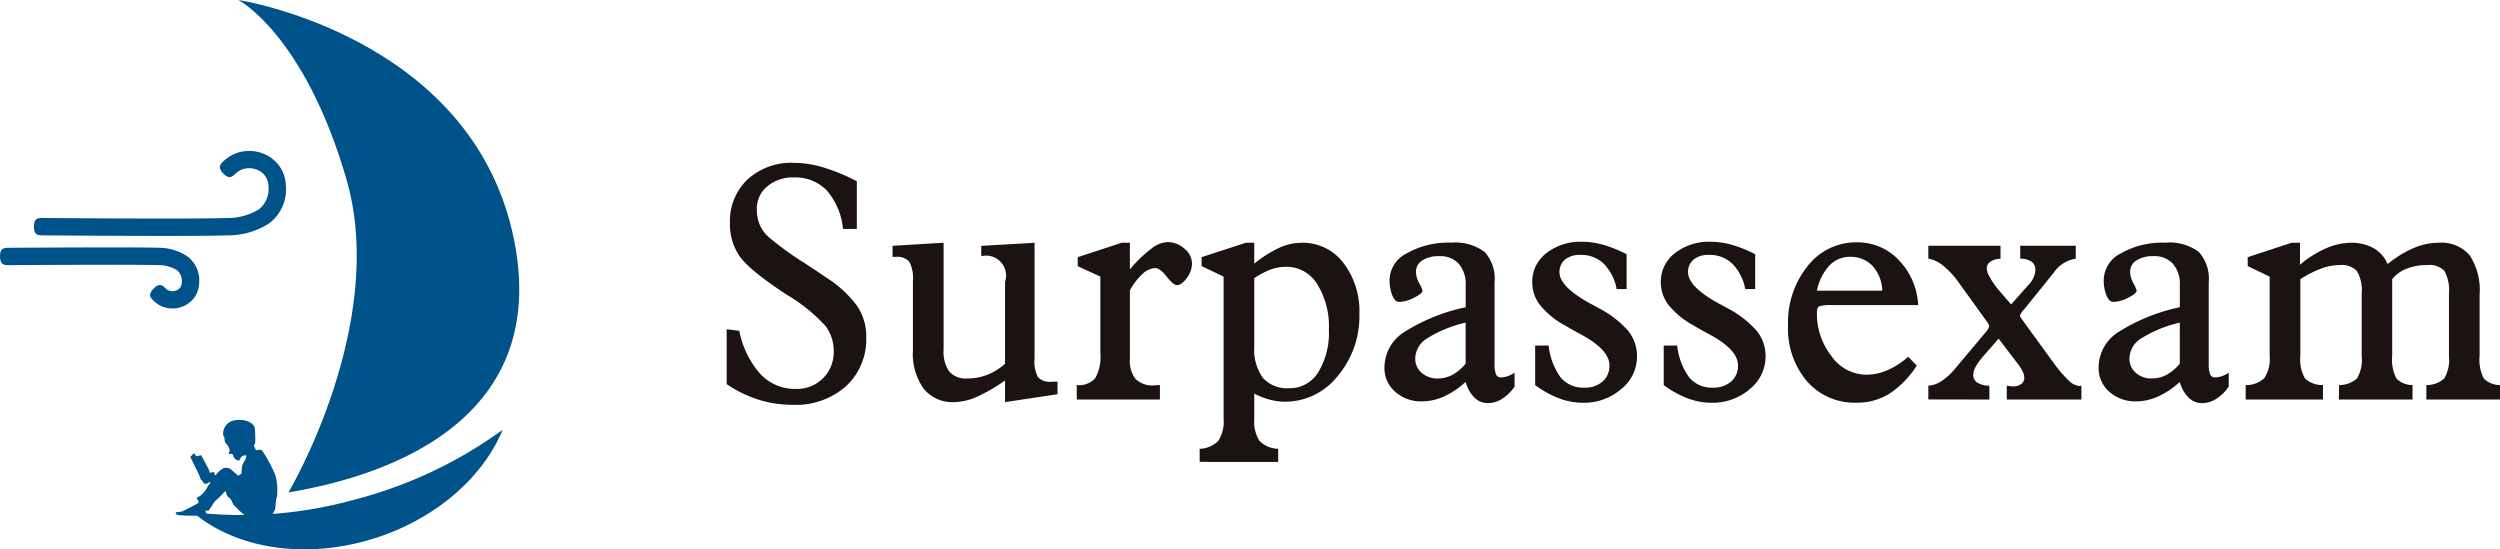 <svg xmlns="http://www.w3.org/2000/svg" width="289.349" height="63.583"><g data-name="组 500" transform="translate(-93 -12.708)"><path data-name="路径 519" d="M352.915 58.95v-1.674a3.018 3.018 0 0 0 2.175-.824 4.091 4.091 0 0 0 .6-2.555V44.72l-2.542-1.211v-1.033l5.09-1.674h.964v2.543a12.373 12.373 0 0 1 3.017-1.9 7.393 7.393 0 0 1 2.9-.64 5.149 5.149 0 0 1 2.631.646 3.733 3.733 0 0 1 1.585 1.82 12.764 12.764 0 0 1 3-1.845 7.474 7.474 0 0 1 2.9-.622 4.321 4.321 0 0 1 3.6 1.446 7.345 7.345 0 0 1 1.154 4.57v7.076a4.635 4.635 0 0 0 .494 2.624 2.6 2.6 0 0 0 1.864.754v1.676h-8.524v-1.674a3.073 3.073 0 0 0 2.073-.76 4.31 4.31 0 0 0 .545-2.619v-7.152a4.619 4.619 0 0 0-.538-2.695 2.413 2.413 0 0 0-1.966-.665 6.342 6.342 0 0 0-2.4.425 3.933 3.933 0 0 0-1.667 1.21v8.876a4.638 4.638 0 0 0 .494 2.624 2.6 2.6 0 0 0 1.864.754v1.676h-8.525l.019-1.674a3.075 3.075 0 0 0 2.073-.76 4.318 4.318 0 0 0 .545-2.619v-7.152a4.473 4.473 0 0 0-.558-2.681 2.483 2.483 0 0 0-2-.678 6.212 6.212 0 0 0-2.1.393 12.714 12.714 0 0 0-2.441 1.242v8.876a4.366 4.366 0 0 0 .545 2.619 2.954 2.954 0 0 0 2.073.76v1.674m-16.57-8.9a14.449 14.449 0 0 0-4.457 1.82 2.813 2.813 0 0 0-1.376 2.32 2.146 2.146 0 0 0 .735 1.661 2.667 2.667 0 0 0 1.845.66 3.6 3.6 0 0 0 1.718-.419 5.325 5.325 0 0 0 1.534-1.293zm5.661 7.4a4.871 4.871 0 0 1-1.445 1.42 3.075 3.075 0 0 1-1.636.495 2.18 2.18 0 0 1-1.56-.635 4.011 4.011 0 0 1-1.02-1.819 9.5 9.5 0 0 1-2.53 1.693 6.1 6.1 0 0 1-2.5.557 4.5 4.5 0 0 1-3.131-1.115 3.605 3.605 0 0 1-1.237-2.8 4.882 4.882 0 0 1 2.175-4.032 21.593 21.593 0 0 1 7.227-2.948v-2.53a3.592 3.592 0 0 0-.8-2.5 2.866 2.866 0 0 0-2.244-.881 3.473 3.473 0 0 0-1.984.5 1.53 1.53 0 0 0-.729 1.319 2.91 2.91 0 0 0 .38 1.313 3.6 3.6 0 0 1 .38.862c0 .21-.317.482-.951.8a3.846 3.846 0 0 1-1.781.5q-.446 0-.761-.742a4.785 4.785 0 0 1-.316-1.858 3.526 3.526 0 0 1 2.016-3.037 9.726 9.726 0 0 1 5.1-1.217 5.708 5.708 0 0 1 3.873 1.059 4.616 4.616 0 0 1 1.16 3.544v9.357a3.454 3.454 0 0 0 .165 1.274.576.576 0 0 0 .558.361 2.376 2.376 0 0 0 .779-.139 4.038 4.038 0 0 0 .818-.4zm-34.766 1.49v-1.6a2.847 2.847 0 0 0 1.477-.5 6.837 6.837 0 0 0 1.566-1.4l3.494-4.158a3.865 3.865 0 0 0 .374-.476.8.8 0 0 0 .126-.362.648.648 0 0 0-.12-.31c-.082-.127-.2-.291-.342-.488l-3.044-4.216a9.577 9.577 0 0 0-1.788-1.953 3.779 3.779 0 0 0-1.743-.837v-1.49h8.355v1.5a2.2 2.2 0 0 0-1.16.342.945.945 0 0 0-.438.812 2.6 2.6 0 0 0 .393 1.045 8.473 8.473 0 0 0 1.02 1.458l1.414 1.636 2.111-2.377a2.777 2.777 0 0 0 .507-.8 2.139 2.139 0 0 0 .184-.779 1.149 1.149 0 0 0-.419-.983 2.353 2.353 0 0 0-1.331-.355V41.15h6.428v1.5a3.732 3.732 0 0 0-2.542 1.617c-.063.076-.114.133-.152.184l-3.227 3.994-.038.038a2.268 2.268 0 0 0-.5.76.48.48 0 0 0 .088.21c.064.1.2.291.412.59l3.487 4.793a14.24 14.24 0 0 0 1.712 1.965 1.953 1.953 0 0 0 1.191.583.436.436 0 0 0 .108-.019.537.537 0 0 1 .116-.015v1.6h-8.64v-1.6a.837.837 0 0 1 .133.019 4.381 4.381 0 0 0 .558.057 1.567 1.567 0 0 0 .983-.272.885.885 0 0 0 .354-.748 1.581 1.581 0 0 0-.151-.627 4.377 4.377 0 0 0-.463-.787l-2.358-3.087-1.934 2.212a6.624 6.624 0 0 0-.742 1.077 2.034 2.034 0 0 0-.26.894 1.029 1.029 0 0 0 .482.906 2.675 2.675 0 0 0 1.376.355l.019 1.6zm-1.338-3.918a10.924 10.924 0 0 1-3.176 3.258 7.014 7.014 0 0 1-3.772 1.033 7.315 7.315 0 0 1-5.756-2.472 9.4 9.4 0 0 1-2.194-6.5 10.362 10.362 0 0 1 2.276-6.847 7.077 7.077 0 0 1 5.674-2.739 6.561 6.561 0 0 1 4.849 2.035 8.1 8.1 0 0 1 2.263 5.23h-9.94a4.452 4.452 0 0 0-1.522.146c-.171.1-.26.33-.26.691a7.962 7.962 0 0 0 1.693 5.078 4.985 4.985 0 0 0 4.013 2.143 6.182 6.182 0 0 0 2.434-.513 9.264 9.264 0 0 0 2.428-1.566zm-11.557-8.673h7.563a4.4 4.4 0 0 0-1.122-2.859 3.445 3.445 0 0 0-2.593-1.058 3.239 3.239 0 0 0-2.408 1.014 6.05 6.05 0 0 0-1.44 2.909zm-17.731 10.923v-4.571h1.56a7.617 7.617 0 0 0 1.4 3.7 3.371 3.371 0 0 0 2.7 1.173 3.11 3.11 0 0 0 2.136-.7 2.389 2.389 0 0 0 .8-1.877q0-1.825-3.341-3.607a55.28 55.28 0 0 1-1.781-1 9.652 9.652 0 0 1-2.891-2.352 4.316 4.316 0 0 1-.92-2.669 4.151 4.151 0 0 1 1.623-3.354 6.381 6.381 0 0 1 4.153-1.326 8.984 8.984 0 0 1 2.454.356 14.769 14.769 0 0 1 2.694 1.09v4.032h-1.153a5.611 5.611 0 0 0-1.5-2.941 3.723 3.723 0 0 0-2.682-1.015 2.693 2.693 0 0 0-1.794.539 1.824 1.824 0 0 0-.64 1.464q0 1.674 3.531 3.607c.419.222.736.393.945.52a11.571 11.571 0 0 1 3.48 2.669 4.63 4.63 0 0 1 1.014 2.961 4.815 4.815 0 0 1-1.832 3.772 6.565 6.565 0 0 1-4.445 1.578 7.736 7.736 0 0 1-2.7-.495 11.594 11.594 0 0 1-2.811-1.548zm-14.879 0v-4.571h1.559a7.622 7.622 0 0 0 1.4 3.7 3.372 3.372 0 0 0 2.7 1.173 3.112 3.112 0 0 0 2.136-.7 2.39 2.39 0 0 0 .8-1.877q0-1.825-3.341-3.607a55.28 55.28 0 0 1-1.781-1 9.645 9.645 0 0 1-2.891-2.352 4.313 4.313 0 0 1-.92-2.669 4.152 4.152 0 0 1 1.623-3.354 6.384 6.384 0 0 1 4.153-1.326 8.981 8.981 0 0 1 2.453.356 14.759 14.759 0 0 1 2.694 1.09v4.032h-1.154a5.607 5.607 0 0 0-1.5-2.941 3.724 3.724 0 0 0-2.682-1.015 2.7 2.7 0 0 0-1.794.539 1.826 1.826 0 0 0-.64 1.464q0 1.674 3.531 3.607c.418.222.736.393.944.52a11.552 11.552 0 0 1 3.48 2.669 4.63 4.63 0 0 1 1.015 2.961 4.816 4.816 0 0 1-1.831 3.772 6.567 6.567 0 0 1-4.445 1.578 7.739 7.739 0 0 1-2.7-.495 11.578 11.578 0 0 1-2.809-1.548zm-8.046-7.222a14.445 14.445 0 0 0-4.457 1.82 2.814 2.814 0 0 0-1.376 2.32 2.144 2.144 0 0 0 .736 1.661 2.663 2.663 0 0 0 1.844.66 3.6 3.6 0 0 0 1.718-.419 5.3 5.3 0 0 0 1.534-1.293zm5.662 7.4a4.859 4.859 0 0 1-1.445 1.42 3.075 3.075 0 0 1-1.636.495 2.181 2.181 0 0 1-1.56-.635 4.02 4.02 0 0 1-1.021-1.819 9.494 9.494 0 0 1-2.529 1.693 6.1 6.1 0 0 1-2.5.557 4.5 4.5 0 0 1-3.132-1.115 3.606 3.606 0 0 1-1.236-2.8 4.883 4.883 0 0 1 2.174-4.032 21.6 21.6 0 0 1 7.227-2.948v-2.53a3.594 3.594 0 0 0-.8-2.5 2.866 2.866 0 0 0-2.244-.881 3.471 3.471 0 0 0-1.984.5 1.53 1.53 0 0 0-.729 1.319 2.9 2.9 0 0 0 .38 1.313 3.624 3.624 0 0 1 .38.862c0 .21-.317.482-.951.8a3.845 3.845 0 0 1-1.781.5q-.446 0-.761-.742a4.793 4.793 0 0 1-.317-1.858 3.527 3.527 0 0 1 2.016-3.037 9.726 9.726 0 0 1 5.1-1.217 5.706 5.706 0 0 1 3.873 1.059 4.616 4.616 0 0 1 1.16 3.544v9.357a3.455 3.455 0 0 0 .165 1.274.576.576 0 0 0 .558.361 2.386 2.386 0 0 0 .78-.139 4.067 4.067 0 0 0 .817-.4zm-36.446 8.717V64.65a3.112 3.112 0 0 0 2.155-.919 4.12 4.12 0 0 0 .615-2.573V44.72l-2.542-1.211v-1.04l5.128-1.667h.963v2.428a13.386 13.386 0 0 1 2.891-1.844 6.49 6.49 0 0 1 2.624-.584 5.888 5.888 0 0 1 4.774 2.3 9.155 9.155 0 0 1 1.877 5.965 10.711 10.711 0 0 1-2.523 7.176 7.736 7.736 0 0 1-6.073 2.96 6.849 6.849 0 0 1-1.756-.234 8.454 8.454 0 0 1-1.813-.71v2.9a4.218 4.218 0 0 0 .6 2.573 3.124 3.124 0 0 0 2.168.919v1.522zm6.32-21.269v7.874a5.635 5.635 0 0 0 1 3.677 3.8 3.8 0 0 0 3.062 1.192 3.839 3.839 0 0 0 3.328-1.832 8.692 8.692 0 0 0 1.244-4.959 9.178 9.178 0 0 0-1.363-5.275 4.157 4.157 0 0 0-3.557-1.99 5.33 5.33 0 0 0-1.763.3 8.981 8.981 0 0 0-1.951 1.019zM217.623 58.95v-1.674a2.551 2.551 0 0 0 2.13-.78 5.048 5.048 0 0 0 .6-2.917V44.72l-2.618-1.205v-1.039l5.091-1.674h.945v3.081a15.657 15.657 0 0 1 2.472-2.384 3.342 3.342 0 0 1 1.876-.774 2.961 2.961 0 0 1 1.959.755 2.209 2.209 0 0 1 .881 1.718 2.835 2.835 0 0 1-.6 1.692q-.609.818-1.141.818c-.272 0-.672-.33-1.191-.989s-.957-.983-1.319-.983a2.278 2.278 0 0 0-1.471.673 7.308 7.308 0 0 0-1.464 1.914v7.906a3.391 3.391 0 0 0 .672 2.358 2.8 2.8 0 0 0 2.149.723c.076 0 .184-.006.329-.019s.248-.019.324-.019v1.678zm-21.32-16.512v-1.281l5.909-.355V53.17a3.994 3.994 0 0 0 .659 2.543 2.58 2.58 0 0 0 2.111.8 6.244 6.244 0 0 0 2.32-.438 6.9 6.9 0 0 0 2.022-1.268v-9.472a2.311 2.311 0 0 0-2.752-2.973v-1.2l6.169-.355v13.389a3.856 3.856 0 0 0 .406 2.181 1.876 1.876 0 0 0 1.528.514c.2 0 .342-.007.444-.013s.19-.006.279-.006v1.464l-6.074.912v-2.51a19.129 19.129 0 0 1-3.328 1.927 6.744 6.744 0 0 1-2.58.583 4.255 4.255 0 0 1-3.513-1.557 6.958 6.958 0 0 1-1.242-4.451v-8.019a4.043 4.043 0 0 0-.419-2.219 1.818 1.818 0 0 0-1.546-.564zm-19.2 14.726v-6.352l1.465.184a10.584 10.584 0 0 0 2.46 5.027 5.5 5.5 0 0 0 4.1 1.7 4.239 4.239 0 0 0 4.368-4.368 4.777 4.777 0 0 0-.957-2.922 19.309 19.309 0 0 0-4.482-3.614q-4.327-2.842-5.452-4.456a6.509 6.509 0 0 1-1.122-3.81 6.659 6.659 0 0 1 2.035-5.078 7.506 7.506 0 0 1 5.376-1.921 11.933 11.933 0 0 1 3.4.533 21.841 21.841 0 0 1 3.874 1.6v5.515h-1.6a7.983 7.983 0 0 0-1.865-4.442 5.036 5.036 0 0 0-3.817-1.514 4.552 4.552 0 0 0-3.094 1.039 3.378 3.378 0 0 0-1.2 2.675 4.51 4.51 0 0 0 .323 1.718 4.067 4.067 0 0 0 .977 1.4 34.291 34.291 0 0 0 4.178 3.044q1.693 1.112 2.618 1.749a12.927 12.927 0 0 1 3.533 3.279 6.275 6.275 0 0 1 1.04 3.537 7.435 7.435 0 0 1-2.333 5.712 8.757 8.757 0 0 1-6.194 2.162 13.041 13.041 0 0 1-3.956-.6 14.018 14.018 0 0 1-3.675-1.797z" fill="#1a1311" fill-rule="evenodd"/><g data-name="组 309" transform="translate(93 12.708)" fill="#00528b"><path data-name="路径 520" d="M33.387 56.994s11.582-19.506 6.705-36.269S27.592 0 27.592 0s26.447 4.049 31.7 26.821c5.57 24.158-19.248 29.021-25.906 30.173" fill-rule="evenodd"/><path data-name="路径 521" d="M19.171 33.387a1.122 1.122 0 0 0 .732.309 1.227 1.227 0 0 0 .495-.079 1.071 1.071 0 0 0 .389-.256.941.941 0 0 0 .252-.622 1.616 1.616 0 0 0-.578-1.484 4.152 4.152 0 0 0-2.222-.568c-2.28-.095-17.185 0-17.228 0-.5 0-1 0-1.007-1s.5-1.006 1-1.008c.043 0 15.023-.1 17.314 0a6.008 6.008 0 0 1 3.327.96 3.491 3.491 0 0 1 1.4 3.185 2.918 2.918 0 0 1-.809 1.915 3.082 3.082 0 0 1-1.11.741 3.211 3.211 0 0 1-1.3.22 3.109 3.109 0 0 1-2.026-.865c-.363-.346-.726-.692-.036-1.417s1.053-.379 1.416-.033"/><path data-name="路径 522" d="M25.873 18.655a4.271 4.271 0 0 1 2.782-1.183 4.429 4.429 0 0 1 1.8.3 4.221 4.221 0 0 1 1.521 1.014 3.978 3.978 0 0 1 1.1 2.611 4.889 4.889 0 0 1-1.943 4.465 8.788 8.788 0 0 1-4.849 1.378c-3.547.148-21.307 0-21.358 0-.5 0-1-.008-1-1.011s.509-1 1.011-1c.051 0 17.733.149 21.264 0a6.929 6.929 0 0 0 3.744-.986 3.012 3.012 0 0 0 1.12-2.765 2 2 0 0 0-.543-1.317 2.214 2.214 0 0 0-.8-.529 2.428 2.428 0 0 0-.983-.161 2.284 2.284 0 0 0-1.489.631c-.363.346-.726.692-1.416-.033s-.327-1.071.036-1.417"/><path data-name="路径 523" d="M58.169 49.747c-2.366 5.773-8.352 10.867-16.065 12.92s-15.2.543-19.768-3.384a48.681 48.681 0 0 0 18.67-1.449 50.632 50.632 0 0 0 17.163-8.087" fill-rule="evenodd"/><path data-name="路径 524" d="M23.761 59.051s.172.419.057.572a18.462 18.462 0 0 1-3.09 0c-.4-.019-.458-.324-.324-.343a2.871 2.871 0 0 0 .763-.114c.172-.1 1.3-.668 1.468-.763s.343-.153.343-.324-.286-.382-.172-.477.267-.134.439-.267a3.4 3.4 0 0 0 .553-.61c.134-.19.229-.439.343-.572a3.773 3.773 0 0 0 .229-.3l-.153-.057-.229.172-.324.038-.229-.305c-.129-.171-.248-.21-.248-.362s-1.163-2.46-1.163-2.46l.439-.438.229.362.591-.115.935 1.755.057.286s.363-.115.477-.057.1.286.1.286.076.133.191-.057a2.807 2.807 0 0 1 .8-.705 1.054 1.054 0 0 1 .858.1c.191.172.858.763.858.763l.381-.229.058-.8a2.865 2.865 0 0 1 .4-.839 1.949 1.949 0 0 0 .114-.477.723.723 0 0 0-.534.115c-.172.172-.191.477-.4.477s-.439-.267-.515-.4-.076-.267-.172-.344-.286 0-.382-.019.077-.324.077-.439a1.516 1.516 0 0 0-.4-.744c-.191-.134-.21-.591-.21-.687s-.076-.134-.134-.267a1.54 1.54 0 0 1 1.316-1.755c1.411-.248 2.27.439 2.327.877a13.2 13.2 0 0 1 .057 1.659.666.666 0 0 1-.172.381l.267.553s.515-.152.706.019a18.532 18.532 0 0 1 1.526 2.842 6.7 6.7 0 0 1 .191 2.46 4.566 4.566 0 0 0-.172 1.24 1.669 1.669 0 0 1-.686 1.125 6.107 6.107 0 0 1-2.575.076 12.293 12.293 0 0 1-1.526-1.392c-.229-.267-.286-.629-.477-.8s-.343-.248-.4-.477-.114-.4-.114-.4-.839.877-1.068 1.049a2.18 2.18 0 0 0-.5.668c-.153.248-.324.42-.362.534s-.42 0-.42 0" fill-rule="evenodd"/></g></g></svg>